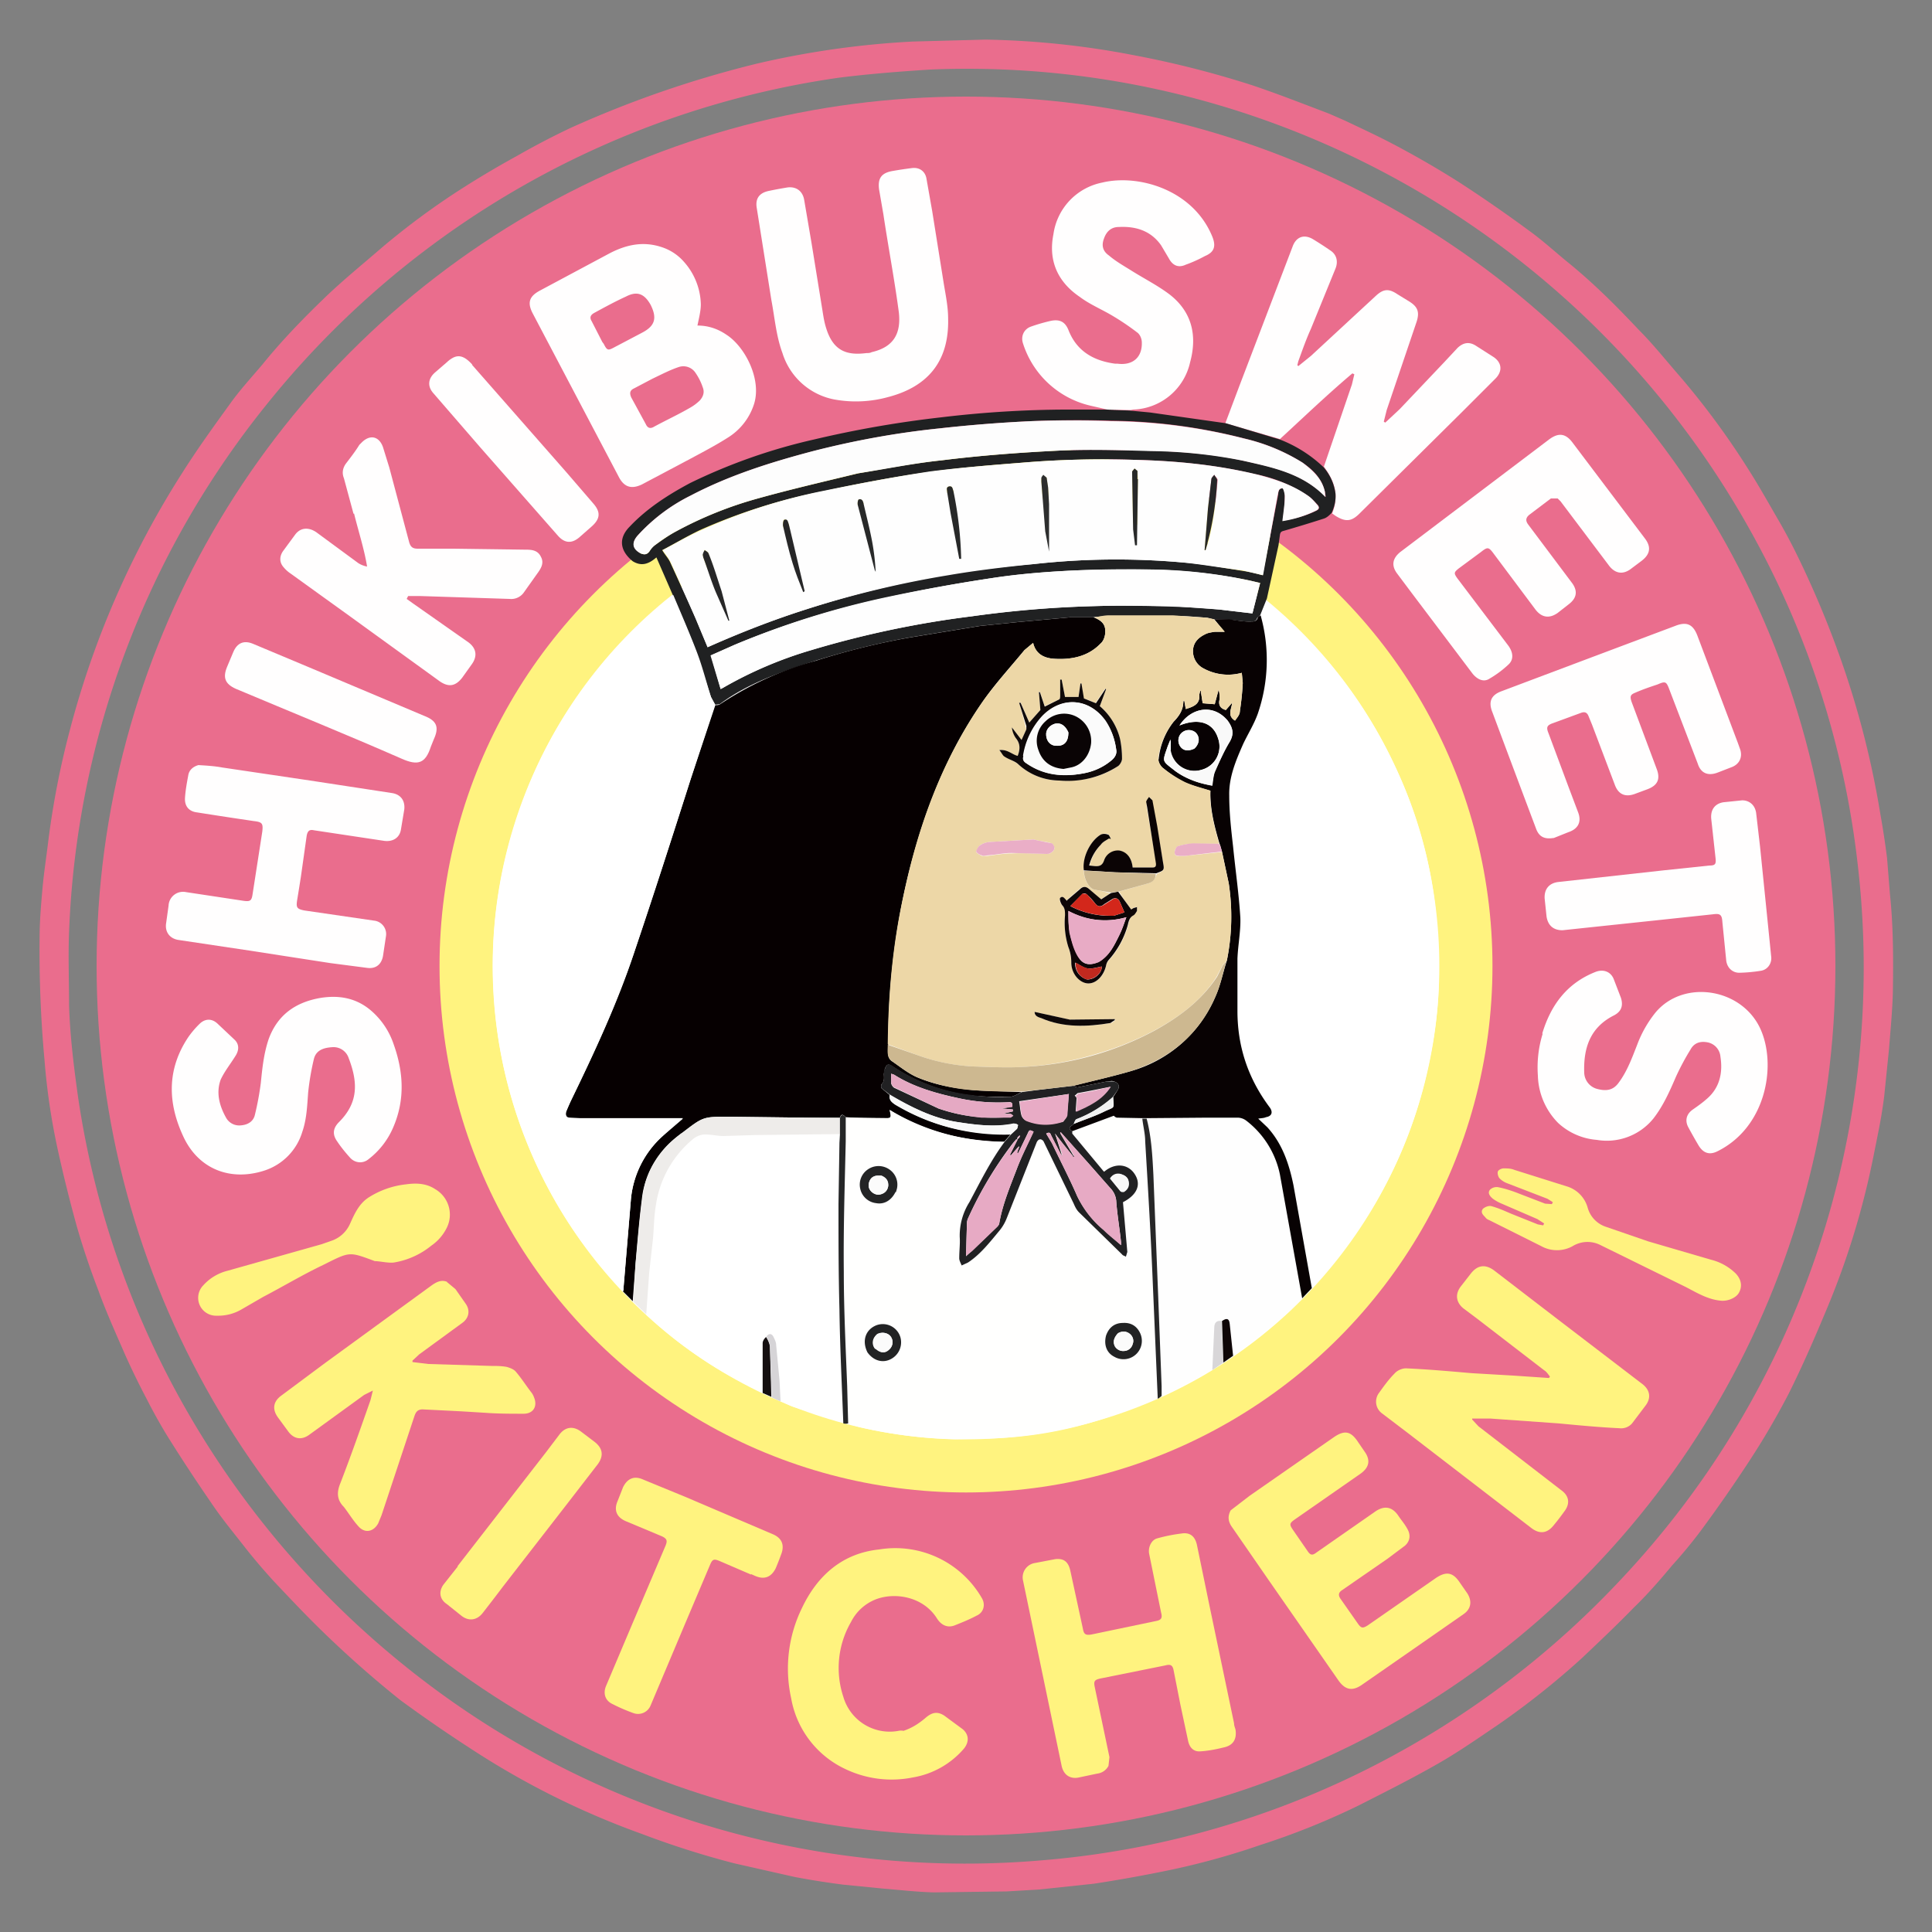 <svg width="100%" height="100%" xmlns="http://www.w3.org/2000/svg" viewBox="0 0 400 400">
	<rect x="0" y="0" width="400" height="400" fill="#808080" stroke="none"/>
	<ellipse cx="200" cy="200" fill="#EA6D8D" id="svg_32" rx="180" ry="180" />
	<ellipse cx="200" cy="200" fill="#FFF37F" id="svg_31" rx="109" ry="109" />
	<ellipse cx="200" cy="200" fill="#ffffff" id="svg_30" rx="98" ry="98" />
	<path d="m278.3,24.9c3.8,1.8 7.5,3.5 11.2,5.5a193.8,193.8 0 0 1 12.7,7.4a294,294 0 0 1 14.3,9.9c2.8,2 5.4,4.4 8.1,6.6c5.3,4.3 10,9 14.7,14c3,3 5.6,6.3 8.4,9.5a163.1,163.1 0 0 1 14.3,19.4c2.3,3.6 4.4,7.4 6.5,11a118.5,118.5 0 0 1 3.7,7a204,204 0 0 1 8.7,20.7a186,186 0 0 1 8.4,32.6a175.2,175.2 0 0 1 1.4,9.2l0.6,7.5c0.7,6.7 0.7,13.4 0.6,20.1c-0.1,4 -0.5,8 -0.8,11.9l-1,9.8a103.2,103.2 0 0 1 -1.2,7.3c-0.8,4 -1.6,8.2 -2.6,12.2a164,164 0 0 1 -8,24.3c-2.5,6 -5.1,12 -8,17.8a159.7,159.7 0 0 1 -8.2,14a307.2,307.2 0 0 1 -10.1,14.5a100.6,100.6 0 0 1 -5.8,7c-2.5,3 -5.1,6 -7.9,8.7c-3.5,3.6 -7.2,7.1 -10.9,10.6a167.4,167.4 0 0 1 -17.4,13.8c-4,2.7 -8,5.5 -12.2,7.9c-5.4,3.1 -11,5.9 -16.5,8.7a153.1,153.1 0 0 1 -20.4,8.2a154.8,154.8 0 0 1 -20.8,5.6c-4.5,0.9 -9,1.7 -13.6,2.4l-11.3,1.2l-6.8,0.4l-15.1,0.2c-3.5,-0.1 -7,-0.5 -10.6,-0.8l-8.1,-0.8a167.8,167.8 0 0 1 -10.1,-1.6l-12.4,-2.8a181.9,181.9 0 0 1 -19.2,-6.1a168.5,168.5 0 0 1 -35.5,-17.7a302.7,302.7 0 0 1 -14.5,-10a222.1,222.1 0 0 1 -16.1,-14.2c-3.4,-3.3 -6.7,-6.8 -10,-10.3a123.4,123.4 0 0 1 -5.9,-6.9c-2.4,-3.1 -5,-6.2 -7.2,-9.5a366,366 0 0 1 -9,-13.7a111.4,111.4 0 0 1 -4.3,-7.7a161.9,161.9 0 0 1 -4.4,-9c-2,-4.6 -4,-9 -5.7,-13.7a161.3,161.3 0 0 1 -4.4,-13.1a299,299 0 0 1 -3.9,-15.7a137.1,137.1 0 0 1 -2.8,-18.9a248,248 0 0 1 -1,-25.2c0,-3.4 0.3,-6.8 0.6,-10.2c0.3,-3.3 0.8,-6.5 1.2,-9.8a175,175 0 0 1 4.4,-22.7a186.5,186.5 0 0 1 23.4,-53.6c3.1,-4.9 6.5,-9.6 9.9,-14.3c2,-2.8 4.4,-5.4 6.6,-8c4.2,-5.2 8.8,-9.9 13.6,-14.5c3.5,-3.3 7.3,-6.4 11,-9.6a155,155 0 0 1 17.1,-12.6a198,198 0 0 1 11,-6.5a161.2,161.2 0 0 1 11.1,-5.8a222.1,222.1 0 0 1 38.5,-13.3a182.9,182.9 0 0 1 32.4,-4.6l15,-0.4a176.2,176.2 0 0 1 30.6,3.2a203,203 0 0 1 24.5,6.2c5.4,1.8 10.7,3.9 16,5.9l3.2,1.4m-183.6,22.1a186.2,186.2 0 0 0 -39.3,36.5a185,185 0 0 0 -41.1,109.5c-0.2,5 0,10 0,15.1c0.2,6.5 1,12.9 1.9,19.3a184.6,184.6 0 0 0 21.8,63.5a187.4,187.4 0 0 0 44.7,53.1a184.8,184.8 0 0 0 132.5,41.2a183.4,183.4 0 0 0 71.5,-20.8a186.2,186.2 0 0 0 48.9,-37.4a184.7,184.7 0 0 0 49,-148.2a183.5,183.5 0 0 0 -22.3,-69.1a186.2,186.2 0 0 0 -37.3,-47a186.7,186.7 0 0 0 -66.5,-39a184.1,184.1 0 0 0 -65.9,-9.3c-6.3,0.4 -12.7,0.9 -19,1.7a185.3,185.3 0 0 0 -78.9,30.9z" fill="#EA6D8D" />
	<path d="m222.3,232.7c0.1,-0.3 0.3,-0.9 0.6,-1a24.6,24.6 0 0 0 7.5,-4.5c0.2,2.5 0.5,1.8 -1.7,2.9c-2,1 -4.2,1.7 -6.4,2.6z" fill="#F1F1F1" />
	<path d="m252.6,175l-0.2,-0.2l0.2,0.1l0,0.1z" fill="#EDD7A7" />
	<path d="m151.1,128.9z" fill="#272728" />
	<path d="m211,235.3l-0.1,0.3l-0.2,-0.1l0.3,-0.3l0,0.1zm-0.2,2.3l0.1,-0.3l0,0.3l-0.1,0zm7.8,-2.6l-0.2,-0.3l0.2,0.2l0,0.1z" fill="#E7AAC4" />
	<path d="m211,235.2l0.2,-0.1l0,0.2l-0.2,0l0,-0.1zm8.6,-0.6l-0.1,-0.2l0.2,0l-0.1,0.2zm-8.8,1l-0.1,0.3l0,-0.3l0.1,0z" fill="#E7AAC4" />
	<path d="m222.2,239.2l0.2,0.3l-0.3,-0.1l0.1,-0.2zm-2.4,-0.2l0.1,0.3a1,1 0 0 1 -0.1,-0.2l0,-0.1zm-9.3,0l0,0.3l0,-0.3z" fill="#212123" />
	<g id="rotatingGroup">
	<animateTransform
      attributeName="transform"
      type="rotate"
      from="0 200 200"
      to="360 200 200"
      begin="1s;11s;21s;31s;41s;51s;61s"
      dur="8s"
      fill="freeze"
    />
    <animate
      attributeName="opacity"
      values="1; 0; 1; 0; 1"
      keyTimes="0; 0.25; 0.5; 0.75; 1"
      begin="9s;19s;29s;39s;49s;59s;69s"
      dur="2s"
      fill="freeze"
    />
	<set attributeName="opacity" to="1" begin="10s" dur="2s" repeatCount="indefinite" />
				<path d="m313.3,284.8l7.4,0.5l0.2,-0.3c-0.4,-0.5 -0.7,-1 -1.2,-1.3l-13.9,-10.7l-2.8,-2.1c-1.5,-1.2 -1.8,-2.9 -0.6,-4.5l2.1,-2.7c1.4,-1.8 3,-2 4.8,-0.7l13.8,10.6l17,13c1.5,1.2 1.8,2.8 0.6,4.4l-2.8,3.7a3,3 0 0 1 -2.6,1c-4.2,-0.2 -8.4,-0.6 -12.6,-1l-14.1,-1l-3.8,0l0,0.2l1.3,1.4l17.1,13.2c1.7,1.2 1.9,2.8 0.7,4.4a51.2,51.2 0 0 1 -2.4,3.1c-1.3,1.5 -2.8,1.6 -4.4,0.4l-26,-20l-5,-3.8a3,3 0 0 1 -0.6,-4.2c1,-1.4 2,-2.8 3.2,-4c0.6,-0.7 1.6,-1.1 2.4,-1.1c4.5,0.2 9,0.6 13.6,1l8.6,0.5z" fill="#FFF37F" />
		<path d="m229.5,365.6a3,3 0 0 1 -2.3,1.6l-3.8,0.8c-1.8,0.4 -3.2,-0.5 -3.6,-2.4l-8,-38.4a3,3 0 0 1 2.5,-3.6l4.2,-0.8c1.8,-0.2 2.7,0.6 3.1,2.4l2.6,12c0.2,1.2 0.6,1.4 1.8,1.2l13.4,-2.8c1,-0.2 1.3,-0.6 1,-1.7l-2.5,-12.3c-0.2,-1.3 0.5,-2.8 1.7,-3.1a34,34 0 0 1 5,-1c1.8,-0.3 2.8,0.6 3.2,2.3l2.6,12.6l5.1,24.4c0,0.5 0.2,0.9 0.3,1.3c0.3,2 -0.5,3.3 -2.5,3.7c-1.6,0.4 -3.2,0.7 -4.8,0.8c-1.4,0.1 -2.2,-0.8 -2.5,-2.1l-1.6,-7.5l-1.4,-7.1c-0.2,-1.1 -0.6,-1.4 -1.7,-1.1l-13.4,2.7c-1.4,0.3 -1.5,0.6 -1.2,2l3,14.3l-0.2,1.8z" fill="#FFF37F" />
		<path d="m254.8,312.7l3.9,-3l17.4,-12.1c2.3,-1.6 3.6,-1.3 5.1,1l1.3,1.9c1.3,1.8 1,3.3 -0.8,4.6l-13.5,9.4c-1.3,0.9 -1.3,1.1 -0.4,2.4l2.9,4.2c0.6,0.9 1,1 1.9,0.3l12.2,-8.5c1.8,-1.2 3.4,-1 4.7,0.9c0.6,0.9 1.3,1.7 1.8,2.6c0.8,1.3 0.7,2.6 -0.4,3.6l-3.6,2.7l-9.4,6.5c-0.8,0.5 -0.9,1.1 -0.3,1.9l3.5,5c0.7,1 1,1.1 2.1,0.4l14.1,-9.8c2.1,-1.4 3.5,-1.2 4.9,0.9l1.6,2.3c1,1.6 0.8,3.2 -0.8,4.3a11970.2,11970.2 0 0 1 -21,14.6c-2,1.4 -3.5,1.1 -4.9,-0.9l-14.4,-20.7l-7.6,-11c-0.8,-1.1 -1,-2.2 -0.3,-3.5z" fill="#FFF37F" />
		<path d="m92.5,265.4l1.8,1.5l2.1,3c1,1.4 0.7,3 -0.7,4l-8.9,6.5l-1.4,1.3l0,0.3l3.3,0.4l13,0.4c1,0 2.1,0 3.2,0.2c0.7,0.2 1.5,0.5 1.9,1c1.2,1.4 2.2,3 3.3,4.4a4.2,4.2 0 0 1 0.5,1c0.7,1.8 -0.2,3.3 -2.2,3.3c-2.6,0 -5.3,0 -8,-0.2l-4.9,-0.3l-8,-0.4c-1,0 -1.4,0.5 -1.7,1.4l-6.8,20.5l-0.7,1.7c-1,1.8 -2.8,2.1 -4.1,0.6c-1.1,-1.2 -2,-2.7 -3,-4c-1.5,-1.5 -1.5,-3.1 -0.7,-5c2.2,-5.7 4.2,-11.4 6.2,-17.1l0.5,-2l-1.8,0.9l-11.3,8.2c-1.6,1.2 -3.2,1 -4.4,-0.6l-2.2,-3c-1.2,-1.7 -0.9,-3.3 0.8,-4.5l9,-6.7l22.1,-16.1c1,-0.7 2,-1.2 3.2,-0.7l-0.1,0zm94.4,93c1.9,-0.6 3.4,-1.6 4.8,-2.8c1.3,-1.1 2.4,-1.3 3.8,-0.4l3.8,2.8c1.3,1.1 1.4,2.6 0.3,4a17.8,17.8 0 0 1 -10.6,6a22.2,22.2 0 0 1 -13.9,-1.7a20,20 0 0 1 -11.3,-14.7a28.5,28.5 0 0 1 2.2,-18.6c3.2,-6.8 8.4,-11.4 16,-12.2a20.7,20.7 0 0 1 21.3,10.1c0.8,1.4 0.3,3 -1.1,3.6c-1.5,0.8 -3,1.4 -4.5,2c-1.5,0.6 -2.8,0 -3.7,-1.4c-2.8,-4.5 -8.6,-5.5 -12.6,-4a9.7,9.7 0 0 0 -5.2,4.7a19,19 0 0 0 -1.6,15.5a10,10 0 0 0 11.7,7l0.7,0l-0.1,0.1z" fill="#FFF37F" />
		<path d="m155.5,326l-6.5,-2.8c-1.2,-0.5 -1.5,-0.4 -2,0.8l-5,11.8l-7.3,17.3a2.8,2.8 0 0 1 -3.5,1.6a37,37 0 0 1 -4.4,-1.9c-1.5,-0.7 -2,-2.2 -1.3,-3.8l5.5,-13l6.8,-16c0.4,-1 0.3,-1.4 -0.7,-1.9l-7.4,-3.1c-2,-0.8 -2.7,-2.3 -1.8,-4.3l1.1,-2.8c0.9,-1.8 2.3,-2.4 4.1,-1.6l9,3.7l17.8,7.6c2,0.8 2.6,2.3 1.8,4.3a54,54 0 0 1 -1.1,2.8c-0.9,1.8 -2.3,2.4 -4.2,1.6l-0.9,-0.4l0,0.1zm-101,-57.5l-4.5,2.6a9.5,9.5 0 0 1 -5.1,1.3a3.7,3.7 0 0 1 -2.8,-6.3a10,10 0 0 1 5,-3l19.5,-5.5l2,-0.7a6.5,6.5 0 0 0 3.9,-3.6c0.9,-2 1.8,-4 3.7,-5.3a18,18 0 0 1 7.9,-2.8c2.1,-0.3 4.2,-0.2 6,1a6.1,6.1 0 0 1 2.4,8a9.7,9.7 0 0 1 -3.2,3.7a16.5,16.5 0 0 1 -7.8,3.5c-1.2,0.1 -2.4,-0.2 -3.7,-0.3l-0.2,0c-5.4,-2 -5.1,-2 -10.7,0.8c-4.2,2 -8.2,4.4 -12.4,6.6zm40.2,55.8l18.4,-23.7l2.8,-3.7c1.2,-1.5 2.8,-1.7 4.4,-0.5l2.9,2.2c1.6,1.3 1.8,2.8 0.6,4.5l-6.8,8.8l-12.8,16.5a415,415 0 0 1 -4.3,5.6c-1.2,1.5 -2.9,1.7 -4.4,0.5l-3,-2.4c-1.5,-1 -1.7,-2.6 -0.7,-4l3,-3.8l-0.1,0z" fill="#FFF37F" />
		<path d="m341.2,257l13,3.8a11.1,11.1 0 0 1 5.2,2.9c1.1,1.2 1.4,2.6 0.6,4c-0.6,1 -2.2,1.7 -3.6,1.6c-2.7,-0.2 -5,-1.6 -7.3,-2.8l-17.7,-8.7a5.9,5.9 0 0 0 -5.8,0.2a6.7,6.7 0 0 1 -6.5,0l-10.8,-5.4c-0.3,-0.1 -0.6,-0.3 -0.8,-0.6c-0.5,-0.5 -1,-1 -0.5,-1.7c0.4,-0.4 1.2,-0.7 1.7,-0.6c1.5,0.4 2.8,1 4.2,1.6l5.5,2.2l1.1,0.2l0.2,-0.4l-1.4,-0.9l-7.4,-3.2a9,9 0 0 1 -1.8,-1c-0.6,-0.5 -1.2,-1.2 -0.6,-1.9a2,2 0 0 1 1.7,-0.5c1.5,0.3 3,0.8 4.5,1.4l5.2,2l1.4,0.1l0.2,-0.4l-1.1,-0.7l-8.3,-3.2a4.4,4.4 0 0 1 -1.6,-1c-0.3,-0.3 -0.5,-1 -0.4,-1.4c0.1,-0.4 0.8,-0.7 1.2,-0.7c0.7,0 1.5,0 2.2,0.3l10.8,3.4a6.4,6.4 0 0 1 4.4,4.4a5.8,5.8 0 0 0 3.8,4l8.7,3z" fill="#FFF27F" />
		<path d="m252.6,175l-0.2,-0.2l0.2,0.1l0,0.1z" fill="#EDD7A7" />
		<path d="m151.1,128.9z" fill="#272728" />
		<path d="m211,235.3l-0.1,0.3l-0.2,-0.1l0.3,-0.3l0,0.1zm-0.2,2.3l0.1,-0.3l0,0.3l-0.1,0zm7.8,-2.6l-0.2,-0.3l0.2,0.2l0,0.1z" fill="#E7AAC4" />
		<path d="m211,235.2l0.2,-0.1l0,0.2l-0.2,0l0,-0.1zm8.6,-0.6l-0.1,-0.2l0.2,0l-0.1,0.2zm-8.8,1l-0.1,0.3l0,-0.3l0.1,0z" fill="#E7AAC4" />
		<path d="m222.2,239.2l0.2,0.3l-0.3,-0.1l0.1,-0.2zm-2.4,-0.2l0.1,0.3a1,1 0 0 1 -0.1,-0.2l0,-0.1zm-9.3,0l0,0.3l0,-0.3z" fill="#212123" />
	</g>
	<path d="m253.7,87.6l2.9,-7.7l11,-28.8c0.7,-2 2.3,-2.7 4.2,-1.6a73,73 0 0 1 3.7,2.4c1.2,0.8 1.6,2.2 1,3.7l-5.1,12.5c-1,2.2 -1.8,4.5 -2.6,6.7l-0.2,0.8l0.2,0.2l2.6,-2.1l13.4,-12.4c1.6,-1.5 2.7,-1.6 4.5,-0.4l2.6,1.6c1.7,1.1 2,2.2 1.4,4.1l-6.2,18.3l-0.6,2.4l0.3,0.2l3,-2.8l9.2,-9.7l2.8,-3c1.2,-1.1 2.4,-1.3 3.8,-0.4l3.6,2.3c1.8,1.2 1.9,3 0.4,4.5l-6.6,6.6l-21.5,21.3c-1.7,1.7 -2.9,1.8 -5,0.5l-0.7,-0.5a9,9 0 0 0 0.7,-4.1c-0.2,-2.2 -1.2,-3.9 -2.4,-5.6l5.8,-17l0.5,-2.1l-0.4,-0.2c-5.1,4.3 -10,9 -15,13.6l-11.4,-3.3l0.1,0z" fill="#FFFEFE" />
	<path d="m253.7,87.6l11.3,3.4a27.5,27.5 0 0 1 9,5.7a10.4,10.4 0 0 1 2.5,5.5c0.1,1.4 -0.2,2.7 -0.8,4c-0.5,0.5 -1,1 -1.7,1.2a297.4,297.4 0 0 1 -8.2,2.5c-0.4,0.1 -0.7,0.2 -0.8,0.8l-0.3,2.2l-2.4,11l-0.2,0.5l-1.2,3l-0.6,0.5c-0.2,0.8 -1,0.9 -1.5,0.8c-1.5,0 -3,-0.3 -4.6,-0.4l-3,-0.1l-1.3,-0.3c-2.4,-0.2 -4.8,-0.4 -7.2,-0.4l-13.3,0l-3.2,0.3l-4.6,0l-11,1l-7.8,0.8l-14.6,2.4c-6.6,1.2 -13,2.8 -19.4,4.8c-7,2.3 -13.9,4.6 -19.8,9l-1,0.1l-0.8,-1.6l-3.1,-9.5c-1.5,-3.9 -3.2,-7.8 -4.8,-11.6l-3.4,-7.8c-1.6,1.4 -3.1,1.9 -4.9,0.8c-2.7,-2.2 -3,-4.8 -0.6,-7.2c3.6,-3.8 8,-6.6 12.5,-9a117.6,117.6 0 0 1 25.6,-9a223,223 0 0 1 26.4,-4.6a222.4,222.4 0 0 1 27.9,-1.6l6.4,0l4.7,0.2l4.2,0.4l15.5,2.2m6.4,10.6c-8.3,-2 -16.8,-2.8 -25.3,-3a203,203 0 0 0 -23.2,0.6c-6.3,0.5 -12.7,1 -19,1.9c-7.3,1 -14.7,2.4 -22,4a116.8,116.8 0 0 0 -25.7,8.1c-2.7,1.3 -5.2,2.8 -7.7,4.1c0.6,1 1.2,1.6 1.6,2.4a873,873 0 0 1 5.3,11.7l2.5,6c6.8,-3 13.6,-5.7 20.6,-7.9a207.4,207.4 0 0 1 29.2,-7c5.8,-1 11.7,-1.7 17.6,-2.3a154.4,154.4 0 0 1 30.4,-0.4c4.4,0.3 8.7,1.1 13,1.8c1.4,0.2 2.7,0.5 4.1,0.9l3.2,-16.5c0.1,-0.6 0,-1.5 1,-1.5c0.1,0 0.5,1 0.4,1.7c0,1.6 -0.2,3.3 -0.4,5c2.5,-0.4 4.8,-1 7,-2.1c0.6,-0.3 0.6,-0.7 0.2,-1.2c-0.6,-0.6 -1.2,-1.3 -1.9,-1.8a30.5,30.5 0 0 0 -10.8,-4.5m-82.4,-0.2c5.8,-1 11.5,-2.1 17.3,-2.7c8,-1 16,-1.6 24,-2c6.5,-0.3 13,-0.1 19.3,0c6.5,0.2 12.9,0.7 19.2,2.1c6,1.3 12.2,2.6 17,7.5l-0.2,-1.1c-0.6,-2.7 -2.4,-4.5 -4.6,-6a39.4,39.4 0 0 0 -12,-5a115.6,115.6 0 0 0 -27.6,-3.7a225.4,225.4 0 0 0 -16.7,0.1c-6.3,0.3 -12.6,0.8 -19,1.5a182.6,182.6 0 0 0 -26,4.7c-8.8,2.3 -17.4,5 -25.4,9.2a37,37 0 0 0 -11,8.3c-1.3,1.5 -1,2.8 0.7,3.7c0.8,0.3 1.3,0.2 1.8,-0.5c0.3,-0.5 0.7,-1 1.2,-1.3c1.4,-1 2.8,-2 4.3,-2.8a80.1,80.1 0 0 1 16.9,-6.8c6.8,-1.9 13.8,-3.5 20.8,-5.2m81,22.2c-7,-1.5 -14.2,-2.2 -21.4,-2.3c-5.6,0 -11.2,0 -16.7,0.3a157.6,157.6 0 0 0 -15.3,1.5c-7.3,1.1 -14.5,2.4 -21.6,4a177.1,177.1 0 0 0 -31.6,9.8l-5,2.2l2.1,7l0.5,-0.3a84.3,84.3 0 0 1 18.2,-7.8a203,203 0 0 1 33.3,-7c8.4,-1.2 16.8,-1.9 25.2,-2.1c5.5,-0.2 11,0 16.4,0l9.7,0.7l6.8,0.8l1.6,-6.3l-2.2,-0.5z" fill="#202122" />
	<path d="m141.6,54.2a13.7,13.7 0 0 1 3.5,8.8c0,1.4 -0.4,2.9 -0.7,4.4c2.1,0 4.1,0.6 6,1.9c3.9,2.5 7.5,9.5 5.6,14.7a12.7,12.7 0 0 1 -5.3,6.6c-2.5,1.6 -5.2,3 -7.8,4.4l-10,5.3c-2.1,1 -3.6,0.6 -4.7,-1.4l-17.9,-34c-1.2,-2.3 -0.7,-3.6 1.6,-4.8l14.4,-7.7c3.5,-1.8 7,-2.5 10.8,-1.2a10.3,10.3 0 0 1 4.5,3m-6.5,24.2l-3.8,2c-0.9,0.4 -1,1 -0.6,1.9l3,5.5c0.4,0.9 1,1 1.8,0.5c2.4,-1.3 5,-2.5 7.4,-3.9a9.6,9.6 0 0 0 2,-1.5c0.7,-0.8 1,-1.7 0.6,-2.7a11.8,11.8 0 0 0 -1.5,-3a3,3 0 0 0 -3.5,-1.2c-1.8,0.6 -3.5,1.5 -5.4,2.4m-10.4,-7.6l0.3,0.4c0.7,1.4 0.9,1.4 2.2,0.7l5.7,-3c2.7,-1.4 3.2,-3 1.8,-5.8c-1.3,-2.3 -2.8,-2.9 -5.1,-1.7c-2.2,1 -4.4,2.2 -6.6,3.4c-0.7,0.4 -1,0.9 -0.5,1.7l2.2,4.3z" fill="#FFFEFE" />
	<path d="m41,158.4c1.7,0.1 3.4,0.2 5,0.5l18.2,2.7l17,2.6c1.8,0.3 2.7,1.6 2.5,3.4l-0.7,4.2c-0.3,1.7 -1.7,2.5 -3.4,2.3l-14.6,-2.2c-0.9,-0.2 -1.3,0.1 -1.5,1.1l-1.2,8.5a614.2,614.2 0 0 1 -0.8,5c-0.2,1.4 0,1.7 1.5,2l14.4,2.1a2.8,2.8 0 0 1 2.5,3.3l-0.6,4c-0.3,1.7 -1.4,2.7 -3.2,2.5l-7.7,-1l-16.8,-2.6l-14.7,-2.2c-1.8,-0.3 -2.8,-1.7 -2.5,-3.5l0.5,-3.6a3,3 0 0 1 3.6,-2.8l11.9,1.8c1.4,0.2 1.7,0 1.9,-1.4l2,-12.9c0.2,-1.7 0,-2 -1.7,-2.2a989.6,989.6 0 0 1 -11.8,-1.8c-1.7,-0.2 -2.6,-1.3 -2.5,-3c0.1,-1.6 0.4,-3.2 0.7,-4.8c0.2,-1 1,-1.7 2.1,-2l-0.1,0z" fill="#FFFEFE" />
	<path d="m322.5,103.2l-1.4,0l-4.5,3.4c-0.7,0.6 -0.8,1.2 -0.2,2l9,12c1.3,1.7 1.1,3.2 -0.6,4.5l-2.3,1.8c-1.7,1.2 -3.3,1 -4.6,-0.7l-8.6,-11.5c-1.1,-1.5 -1.3,-1.5 -2.7,-0.4l-4.6,3.4c-1,0.8 -1,1 -0.3,2l10.6,14c1,1.4 1.1,2.8 0.1,3.8a21.4,21.4 0 0 1 -4,3c-1.2,0.8 -2.5,0.2 -3.5,-1l-12.3,-16.3l-3.3,-4.4c-1.3,-1.7 -1,-3.2 0.6,-4.5l30.8,-23.3c2,-1.5 3.5,-1.3 5,0.8l14.8,19.6c1.4,1.8 1.2,3.3 -0.6,4.7l-2.4,1.8c-1.6,1.1 -3.1,0.8 -4.3,-0.7a28022,28022 0 0 0 -10.1,-13.4l-0.6,-0.6z" fill="#FFFEFE" />
	<path d="m321.6,173.5c-1.9,0.3 -3,-0.3 -3.6,-2a9096.8,9096.8 0 0 1 -9,-24c-0.9,-2.2 -0.3,-3.6 1.9,-4.4a35469.8,35469.8 0 0 1 35.9,-13.5c2.5,-1 3.8,-0.3 4.7,2.2l8.3,22l0.5,1.4c0.5,1.6 -0.2,3 -1.7,3.6l-3.1,1.2c-2,0.7 -3.4,0 -4,-1.9l-5.9,-15.4c-0.6,-1.6 -0.8,-1.7 -2.4,-1c-1.5,0.5 -3,1 -4.6,1.7c-1,0.4 -1.2,0.7 -0.8,1.9l5.2,13.9c0.8,2.1 0.2,3.4 -1.9,4.2l-2.7,1c-2,0.7 -3.4,0 -4.1,-2l-4.7,-12.4l-0.7,-1.7c-0.3,-0.8 -0.8,-1 -1.6,-0.7l-6,2.2c-1,0.4 -1.2,0.8 -0.7,2l4.1,11l2,5.3c0.8,2 0.1,3.5 -2,4.2l-3,1.2l-0.1,0zm-87.6,-88.6l-4.7,-0.1l-3.5,-0.8a19.2,19.2 0 0 1 -14,-12.9c-0.5,-1.5 0.2,-3 1.7,-3.5a36,36 0 0 1 4.2,-1.2c1.7,-0.3 2.8,0.2 3.5,1.9c1.7,4.4 5.2,6.4 9.7,7l0.5,0c3.1,0.4 5.1,-1.3 5,-4.4c0,-0.8 -0.4,-1.7 -1,-2.1a51.5,51.5 0 0 0 -5.2,-3.5c-2.2,-1.3 -4.6,-2.3 -6.6,-3.8c-4.6,-3.1 -6.6,-7.5 -5.5,-13a12.7,12.7 0 0 1 10.1,-10.7c7.4,-1.8 18.8,1.4 22.8,11.2c0.8,2 0.4,3.2 -1.5,4c-1.3,0.7 -2.6,1.3 -4,1.8c-1.5,0.7 -2.7,0.2 -3.5,-1.3l-1.6,-2.7c-2.1,-3 -5.2,-4 -8.8,-3.8c-1.5,0 -2.5,0.9 -3,2.3c-0.6,1.5 -0.3,2.7 1,3.6c1.4,1.2 3,2.1 4.6,3.1c2.7,1.7 5.5,3.1 8,5c4.6,3.6 5.7,8.5 4.2,14a12.5,12.5 0 0 1 -11.8,9.8l-0.5,0.1l-0.1,0zm-179.4,157.5c-7,2.2 -13.5,-0.4 -16.6,-7c-3.3,-7 -3.5,-14 1,-20.7a19.2,19.2 0 0 1 2.3,-2.7c1.1,-1.1 2.5,-1.2 3.7,-0.1l3.5,3.3c1.1,1 1,2.3 0.2,3.5c-1,1.6 -2.2,3.1 -3,4.8c-1,2.7 -0.3,5.4 1.1,7.9a3.1,3.1 0 0 0 3,1.6c1.5,-0.1 2.7,-0.8 3,-2.3a60,60 0 0 0 1.2,-6.5c0.3,-3 0.6,-6 1.6,-9c1.8,-5 5.5,-7.7 10.8,-8.6c3.8,-0.6 7.4,0 10.5,2.7a15.8,15.8 0 0 1 4.6,6.9c2,5.6 2.4,11.3 0,17a16.4,16.4 0 0 1 -5.2,6.8c-1.2,1 -2.9,0.8 -3.9,-0.4c-0.9,-1 -1.8,-2.1 -2.6,-3.3c-1,-1.4 -0.9,-2.7 0.4,-4c3.9,-3.9 4,-8 2,-13.2a3.3,3.3 0 0 0 -3.3,-2.3c-1.7,0.1 -3.4,0.5 -3.9,2.4a54,54 0 0 0 -1.2,7c-0.2,2.7 -0.3,5.5 -1.2,8.1a12.1,12.1 0 0 1 -8,8.1zm264.7,-28.4c1.8,-6 5.2,-10.5 11.1,-12.8c1.6,-0.6 3.1,0 3.7,1.5l1.5,3.9c0.5,1.6 0.1,2.8 -1.4,3.6c-5,2.5 -6.4,6.8 -6.2,12a3.6,3.6 0 0 0 2.5,3.2c2.1,0.6 3.5,0.3 4.6,-1.2c1.8,-2.4 2.8,-5.2 3.9,-8a24,24 0 0 1 3.7,-6.5c5.9,-7.2 18.6,-5.1 22.1,4.1c2.9,7.5 0.6,19.6 -9.1,24.5c-1.7,0.9 -3,0.5 -4,-1.1a104,104 0 0 1 -2.2,-3.9c-0.7,-1.4 -0.3,-2.7 1,-3.6c1,-0.7 2,-1.4 3,-2.3c2.6,-2.3 3.2,-5.4 2.7,-8.6a3.3,3.3 0 0 0 -2.7,-3c-1.6,-0.3 -2.8,0.2 -3.5,1.5a51.4,51.4 0 0 0 -3,5.6c-1.3,3 -2.6,6 -4.7,8.7a12.4,12.4 0 0 1 -11.7,4.4a13.3,13.3 0 0 1 -8,-3.5a14.5,14.5 0 0 1 -4.2,-9.8c-0.2,-2.9 0.1,-5.8 1,-8.7l-0.1,0zm-159.6,-151.9l-3,-18.9c-0.4,-2.1 0.5,-3.3 2.6,-3.7a84.6,84.6 0 0 1 3.8,-0.7c1.8,-0.2 3.1,0.8 3.4,2.6l1.5,8.8l2.3,14.2c0.2,1.3 0.4,2.5 0.8,3.7c1.5,4.7 4.4,5.5 8.3,5c0.4,0 0.7,0 1.1,-0.2c4.3,-1 6.1,-3.6 5.6,-8.2c-0.9,-6.8 -2.2,-13.6 -3.2,-20.3l-0.9,-5.2c-0.3,-2.3 0.5,-3.4 2.8,-3.8a82,82 0 0 1 4,-0.6c1.5,-0.2 2.7,0.6 3,2.1l1.2,6.8l2.3,14.4c0.4,2.6 1,5.2 1,7.9c0.2,8.6 -4,14 -12.4,16.2a25,25 0 0 1 -11.2,0.5a14,14 0 0 1 -10.7,-9.6c-1.3,-3.5 -1.6,-7.3 -2.3,-11zm-86.5,44.3l-2,-7.4c-0.4,-1 -0.3,-2 0.4,-3c1,-1.3 2,-2.6 2.8,-3.9l0.5,-0.5c1.7,-1.7 3.6,-1.3 4.4,1l1.3,4.2l4.1,15.4c0.3,1.1 0.8,1.4 1.8,1.4l7.1,0l15,0.2c1.3,0 2.7,0 3.4,1.5c0.7,1.3 0,2.4 -0.8,3.5l-2.7,3.8a3.2,3.2 0 0 1 -3,1.4l-18.6,-0.6l-2.4,0l-0.3,0.6l1.4,1l11.4,8c1.6,1.2 1.9,2.8 0.7,4.5l-2,2.8c-1.4,1.8 -2.8,2 -4.6,0.8l-19.2,-13.9l-11.8,-8.5c-0.6,-0.4 -1.1,-0.9 -1.5,-1.4c-0.8,-1 -0.7,-2.2 0,-3.2l2.5,-3.4c1.1,-1.5 2.8,-1.6 4.4,-0.5l8.7,6.4a5.2,5.2 0 0 0 1.8,0.7c-0.6,-3.7 -1.8,-7.3 -2.7,-11l-0.1,0.1z" fill="#FFFEFE" />
	<path d="m364.4,175.3l1.3,12.8l1,9.9c0.2,1.4 -0.7,2.8 -2.2,3a32.6,32.6 0 0 1 -4.4,0.4c-1.4,0 -2.5,-1 -2.7,-2.5l-0.8,-8c-0.1,-1.6 -0.5,-1.8 -2,-1.6l-12.2,1.3l-14.2,1.5l-4.7,0.5c-1.9,0 -3,-1 -3.3,-2.8l-0.4,-3.8c-0.1,-2 1,-3.2 2.9,-3.4l21.7,-2.4l9.5,-1c1.2,0 1.4,-0.3 1.3,-1.4l-0.9,-8.2c-0.2,-1.9 0.7,-3.2 2.5,-3.5l3.9,-0.4c1.5,0 2.7,1 2.9,2.7l0.8,6.9z" fill="#FFFEFE" />
	<path d="m97.7,75.5l19.5,22.2l5.6,6.5c1.6,1.8 1.5,3.2 -0.3,4.8l-2.5,2.2c-1.6,1.4 -3.1,1.3 -4.5,-0.3l-16,-18.2l-9.7,-11.2c-1.4,-1.5 -1.2,-3.2 0.4,-4.5l2.2,-1.9c2,-1.9 3.4,-1.8 5.4,0.4l-0.1,0zm-8.5,79.1c-1.1,3.4 -2.6,4 -6,2.5c-11.4,-5 -23,-9.7 -34.4,-14.5c-2.2,-1 -2.7,-2.3 -1.8,-4.5l1.3,-3.1c0.8,-1.9 2.2,-2.5 4.1,-1.7l12.4,5.2l23,9.7c2.6,1 3.2,2.3 2,4.9l-0.6,1.5z" fill="#FFFEFE" />
	<path d="m148.1,146c0.3,0 0.7,0 1,-0.2a68,68 0 0 1 19.8,-9a151,151 0 0 1 19.4,-4.8l14.6,-2.4l7.8,-0.8l11,-1l4.7,0c2,0.8 2.6,1.7 2.4,3.5c-0.1,0.7 -0.4,1.5 -1,2c-2.5,2.6 -5.9,3.3 -9.4,3.1c-2.1,-0.1 -4,-0.9 -4.5,-3.3l-1.8,1.5c-2.9,3.5 -6,6.9 -8.6,10.6c-8.5,12.2 -13.4,26 -16.5,40.5a149.7,149.7 0 0 0 -3.1,30.6c0,1.3 -0.4,2.7 0.9,3.5c1.6,1.1 3.2,2.4 5,3.2c4.2,1.8 8.7,2.5 13.2,2.8l8.5,0.3c-0.8,0.4 -1.7,1 -2.5,1c-2.7,0 -5.3,0 -8,-0.3a37.1,37.1 0 0 1 -16.2,-6c-0.9,-0.6 -1.2,-0.5 -1.6,0.5l-0.2,1c0,0.7 0.2,1.6 -0.5,2.2c-0.1,0.1 -0.1,0.7 0,0.8l1.7,1.4c-0.2,1 0.4,1.5 1.1,2a44,44 0 0 0 23.9,6.2l-1.3,1.5c-8.4,-0.2 -16.4,-2 -23.7,-6.6l0.2,1c0,0.5 -0.1,0.7 -0.7,0.7c-2.9,0 -5.7,0 -8.6,-0.2c-0.4,-0.4 -0.9,-0.9 -1.2,0.1l-7.3,0l-16,-0.2c-5.1,0 -5.1,0.1 -9.3,3.3l-0.1,0.1a19,19 0 0 0 -8.2,12.8c-0.6,4.6 -1,9.3 -1.4,14l-0.6,8l-2,-2l0.1,-0.8l1.5,-18a20,20 0 0 1 6.5,-13.3l4.3,-3.7l-21.4,0l-2,-0.1c-0.8,0 -1,-0.6 -0.8,-1.3l1,-2.3c4.9,-10.1 9.6,-20.3 13.2,-31c4,-11.8 7.8,-23.7 11.6,-35.6l5.1,-15.3z" fill="#060001" />
	<path d="m261,127.4l1.2,-2.9a96.4,96.4 0 0 1 26.5,33.9a90.9,90.9 0 0 1 9,38c0.7,8.9 -0.4,17.6 -2.4,26.2a94,94 0 0 1 -14.9,33.2c-2.6,3.8 -5.8,7.3 -8.8,10.9l-3.8,-21.3c-0.9,-4.4 -2.3,-8.6 -5.4,-12l-1.9,-1.8l1.6,-0.2c1.2,-0.4 1.5,-1.2 0.8,-2.1a32.4,32.4 0 0 1 -6.7,-20l0,-10.8c0.1,-2.9 0.7,-5.7 0.6,-8.5c-0.3,-4.9 -1,-9.8 -1.5,-14.7c-0.4,-3.5 -0.7,-7 -0.8,-10.6c-0.1,-3.8 1.4,-7.3 3,-10.8c0.9,-2 2.1,-4 2.9,-6c2.3,-6.8 2.4,-13.6 0.6,-20.5z" fill="#FFF" />
	<path d="m175.2,231.4l8.5,0.1c0.6,0 0.8,-0.2 0.7,-0.7l-0.2,-1a46.3,46.3 0 0 0 23.8,6.6c-3,3.9 -5,8.2 -7.3,12.5a13,13 0 0 0 -2,7.2l0,4.4c0,0.5 0.2,1 0.4,1.5l1.3,-0.6c2.6,-1.8 4.6,-4.2 6.6,-6.7c0.6,-0.7 1,-1.6 1.4,-2.4l6.2,-15.7c0.1,-0.3 0.4,-0.7 0.7,-0.7c0.2,0 0.7,0.2 0.8,0.5l6.2,12.8c0.3,0.7 0.6,1.3 1.1,1.8l8.9,8.7l0.8,0.5l0.3,-1l-0.8,-10.3c2.8,-1.5 3.7,-3.6 2.4,-5.7c-1.4,-2.3 -4.2,-2.5 -6.4,-0.6l-0.2,-0.2a1657.3,1657.3 0 0 1 -6.3,-7.7l0,-0.5l8.5,-3.2c0.1,0 0.4,0.4 0.7,0.4l5.2,0.2c0.2,1.6 0.6,3.2 0.6,4.7c0.6,10 1.2,20 1.6,30l1,23.3c-4,1.4 -7.8,3 -11.8,4.3a81.1,81.1 0 0 1 -22.5,3.9l-7.8,0.2a98.2,98.2 0 0 1 -19.5,-2.5l-2.5,-0.7l-0.2,-7.8c-0.3,-7.9 -0.7,-15.8 -0.7,-23.7l0.3,-27l0.2,-5m10.3,15.4l0.2,-0.6a3.8,3.8 0 0 0 -1.6,-4a3.9,3.9 0 0 0 -4.3,0a3.8,3.8 0 0 0 -1.7,4a3.8,3.8 0 0 0 3.3,3c1.6,0.3 3.1,-0.5 4,-2.4m-5.8,33.4c1.3,1.7 3.3,2.2 5,1.2a3.9,3.9 0 0 0 1.9,-4.5c-0.7,-2.2 -3,-3.3 -5.1,-2.4c-2.2,0.9 -3,3.2 -1.8,5.7m49.4,-3.6c-0.5,1.9 0.1,3.6 1.7,4.5a3.8,3.8 0 0 0 5.3,-5.1a3.6,3.6 0 0 0 -3.5,-2c-1.7,0 -2.9,0.9 -3.5,2.6z" fill="#FFFFFE" />
	<path d="m148,146l-5,15.3c-3.8,11.9 -7.6,23.7 -11.6,35.6c-3.5,10.7 -8.3,20.9 -13.2,31a19.7,19.7 0 0 0 -1,2.3c-0.1,0.7 0,1.2 0.9,1.2l2,0.1l21.3,0c-1.5,1.3 -3,2.5 -4.3,3.8a20.1,20.1 0 0 0 -6.5,13.3l-1.5,18l0,0.7c-1.7,-1.7 -3.4,-3.5 -5,-5.4a97.4,97.4 0 0 1 -22,-58.6a96.6,96.6 0 0 1 5.4,-35.4a95.9,95.9 0 0 1 15.6,-28.5a95,95 0 0 1 16.3,-16.2c1.6,3.8 3.3,7.7 4.8,11.6c1.2,3.1 2,6.3 3,9.5l0.9,1.6l-0.1,0.1zm9.8,142.4c-2.8,-1.5 -5.7,-2.9 -8.4,-4.5a88.2,88.2 0 0 1 -15.6,-11.7l0.4,-5.7l0.2,-2.9l0.8,-7.2c0.2,-2.3 0.2,-4.6 0.7,-6.9c1,-5.3 3.1,-10.1 7.6,-13.6c0.6,-0.5 1.4,-1 2.1,-1l4.2,0.3l6.5,-0.2l17.6,-0.1l0,1.7l-0.3,12.7c0,7.3 0,14.5 0.2,21.8c0.1,7.8 0.5,15.7 0.8,23.5l-10,-3.2c-1,-0.3 -1.9,-0.8 -3,-1.3l-0.2,-4.2l-0.6,-7.4c-0.1,-0.6 -0.4,-1.2 -0.7,-1.8c-0.4,-0.7 -1,-0.6 -1.6,0c-0.3,0.5 -0.6,1 -0.6,1.4l0,10.3l-0.1,0z" fill="#FFF" />
	<path d="m251,283.6l-10.4,5.5a18.8,18.8 0 0 1 -0.1,-2.1l-0.6,-18.4l-1.1,-25.2c-0.2,-4 -0.3,-8 -1.3,-11.8l12.3,-0.1l6.5,0c0.6,0 1.3,0.1 1.7,0.5a18.8,18.8 0 0 1 7,11.2l4.5,25.6c-1,1 -1.9,2.2 -3,3.1c-3.6,3 -7.4,6 -11.1,8.8l-0.8,-6.6c-0.1,-1.1 -0.6,-1.3 -1.7,-0.7c-1.2,-0.1 -1.4,0.7 -1.5,1.5l-0.4,8.7z" fill="#FEFEFE" />
	<path d="m269.6,268.8l-4.6,-25.6a18.8,18.8 0 0 0 -7,-11.2a3,3 0 0 0 -1.7,-0.6l-6.5,0l-12.3,0.1l-1.1,0l-5.1,-0.1c-0.3,0 -0.6,-0.3 -0.7,-0.4l-8.6,3.2c-1.2,-0.8 -0.1,-1 0.3,-1.5c2.2,-0.9 4.4,-1.6 6.4,-2.6c2.2,-1 1.9,-0.4 1.8,-3l0.9,-1.4c0.6,-1 0,-1.7 -1.2,-1.9l-1,0.1l-6,1.2c-0.3,0.1 -0.7,-0.2 -1,-0.3c4,-1 8,-1.9 11.8,-3a27,27 0 0 0 17.7,-15.6c1,-2.3 1.5,-4.8 2.3,-7.3a46,46 0 0 0 0.4,-16l-1.4,-6.6l-0.4,-1.4l-0.1,-0.2c-1.1,-3.7 -2,-7.3 -1.9,-11c-1.8,-0.5 -3.6,-1 -5.3,-1.7a24.8,24.8 0 0 1 -4.4,-2.9c-0.6,-0.4 -1.2,-1.4 -1,-2a15,15 0 0 1 3.1,-7.7c1.2,-1.2 2,-2.5 2,-4.2l0.2,-0.1l0.3,1.7c1.6,-0.5 3,-1 2.8,-3l0.2,-0.8l0.1,0l0.4,2.6l2.5,0.2l0.8,-3c0.2,0.7 0.3,1.4 0.2,2c-0.3,1.2 0.2,1.9 1.3,2.2l1.3,-1.5c-0.1,1.3 -1.1,2.6 0.6,3.7c0.4,-0.6 1,-1.2 1,-2c0.3,-1.9 0.5,-3.8 0.6,-5.8l-0.2,-2.1a10.6,10.6 0 0 1 -7.9,-0.9a4,4 0 0 1 -2.2,-3.8c0.1,-1.6 1.1,-2.6 2.5,-3.3c0.6,-0.3 1.4,-0.4 2,-0.5l2,0l-2.1,-2.6l2.9,0c1.5,0.2 3,0.5 4.6,0.5c0.5,0 1.3,0 1.5,-0.8c0,-0.2 0.3,-0.3 0.6,-0.5a34.2,34.2 0 0 1 -0.6,20.4c-0.8,2.2 -2,4.1 -3,6.2c-1.5,3.4 -3,6.9 -2.9,10.7c0,3.6 0.4,7.1 0.8,10.6c0.5,5 1.2,9.8 1.5,14.7c0.1,2.8 -0.5,5.7 -0.6,8.5l0,10.8c0,7.4 2.2,14 6.7,20c0.7,1 0.4,1.8 -0.8,2c-0.4,0.2 -1,0.2 -1.6,0.3l1.9,1.8c3.1,3.4 4.5,7.6 5.4,12l3.8,21.3l-2,2.1m-27.2,-113.5l0,-2.2l-0.6,1.3c-1.2,3.5 -1.3,3 1.5,5.2a16.6,16.6 0 0 0 7.6,3c0.2,-1 0.3,-2 0.6,-2.9c1,-2 1.9,-4.2 3,-6c1.1,-1.8 0.7,-3 -0.3,-4.4c-3,-3.7 -7.6,-2.8 -10,0.9c4,-1.6 7,-0.6 8,2.7a5,5 0 0 1 -3.5,6.5a5,5 0 0 1 -6.4,-4m5,-0.4c1.1,-1 1.2,-2.5 0.2,-3.4a2.2,2.2 0 0 0 -3.1,0.4a2.2,2.2 0 0 0 0,2.6c0.6,0.8 1.6,1 2.9,0.4z" fill="#080203" />
	<path d="m173.9,234.8l-17.6,0.2l-6.5,0.2c-1.4,0 -2.8,-0.4 -4.2,-0.3a4.2,4.2 0 0 0 -2.2,1a21.8,21.8 0 0 0 -7.6,13.6c-0.4,2.3 -0.4,4.6 -0.6,6.9l-0.8,7.2l-0.2,2.9a1059.8,1059.8 0 0 0 -0.4,5.6l-2.7,-2.6l0.5,-8c0.5,-4.8 0.8,-9.5 1.5,-14.1c0.7,-5.5 3.8,-9.5 8,-12.8l0.2,-0.1c4.2,-3.2 4.2,-3.3 9.4,-3.3l16,0.2l7.2,0.1l0,3.3z" fill="#EEECEA" />
	<path d="m173.9,234.9l0,-3.4c0.3,-1 0.8,-0.6 1.2,-0.2l0,5c-0.2,9 -0.5,18 -0.4,27c0,8 0.4,15.8 0.7,23.7l0.2,7.7a2,2 0 0 1 -1,0c-0.3,-8 -0.7,-15.8 -0.8,-23.6c-0.2,-7.3 -0.2,-14.5 -0.2,-21.8l0.2,-12.7l0.1,-1.7z" fill="#252627" />
	<path d="m236.5,231.6l0.9,0c1,3.8 1.2,7.8 1.4,11.7l1,25.3l0.7,18.4l0,2a3.3,3.3 0 0 1 -0.8,0.6l-1,-23.3c-0.4,-10 -1,-20 -1.6,-30c0,-1.5 -0.4,-3 -0.6,-4.7z" fill="#272728" />
	<path d="m157.9,288.4l0,-10.3c0,-0.5 0.3,-0.9 0.7,-1.3c0.4,0.6 0.7,1.3 0.8,1.9l0.3,10.5l-1.8,-0.8z" fill="#150F10" />
	<path d="m159.8,289.3l-0.4,-10.6c0,-0.6 -0.4,-1.3 -0.7,-2c0.4,-0.6 1,-0.7 1.4,0c0.3,0.6 0.6,1.2 0.6,1.8l0.7,7.4l0.2,4.2a13,13 0 0 1 -1.8,-0.8z" fill="#D6D4D7" />
	<path d="m251,283.6l0.4,-8.7c0,-0.8 0.3,-1.6 1.5,-1.4l0.4,8.6l-2.2,1.5l-0.1,0z" fill="#D8D6D8" />
	<path d="m253.3,282.1l-0.3,-8.6c1,-0.7 1.5,-0.5 1.6,0.6l0.7,6.6l-2,1.4z" fill="#0E0607" />
	<path d="m251.3,128.2a99.6,99.6 0 0 1 2.3,2.6l-2,0c-0.7,0.1 -1.5,0.2 -2,0.5c-1.5,0.7 -2.5,1.7 -2.6,3.3a4,4 0 0 0 2.2,3.8a10.6,10.6 0 0 0 7.9,0.9l0.2,2.1a64,64 0 0 1 -0.6,5.9c0,0.7 -0.6,1.3 -1,1.9c-1.7,-1 -0.7,-2.4 -0.6,-3.7l-1.3,1.5c-1.1,-0.3 -1.6,-1 -1.3,-2.2c0,-0.6 0,-1.3 -0.2,-2l-0.8,3l-2.5,-0.2l-0.4,-2.6l-0.1,0l-0.2,0.8c0.2,2 -1.2,2.5 -2.8,3l-0.3,-1.7l-0.2,0c0,1.8 -0.8,3 -2,4.3a15,15 0 0 0 -3.2,7.7c0,0.6 0.5,1.6 1.1,2a24.8,24.8 0 0 0 4.4,2.8c1.7,0.8 3.5,1.2 5.3,1.8c-0.2,3.7 0.8,7.3 1.8,11l-5.5,0c-1,0 -2,0.2 -3,0.5c-0.4,0.2 -0.7,0.8 -0.7,1.3c0,0.6 0.4,0.8 1,0.7l1.2,0l7.6,-0.8l1.4,6.5c0.8,5.3 0.7,10.6 -0.4,16l-0.8,0.8l-1.3,2.5c-3.2,5 -7.8,8.4 -13,11.2a63.3,63.3 0 0 1 -12.6,5a64.3,64.3 0 0 1 -14.6,2.5c-3.4,0.2 -6.8,0 -10.2,-0.1c-4,-0.2 -7.9,-1 -11.7,-2.4l-6,-2.2c0.1,-10.3 1,-20.5 3.2,-30.5c3,-14.5 8,-28.3 16.5,-40.5c2.6,-3.7 5.7,-7 8.6,-10.6l1.8,-1.5c0.6,2.4 2.4,3.2 4.5,3.3c3.5,0.2 6.9,-0.5 9.5,-3.2c0.5,-0.4 0.8,-1.2 0.9,-1.9c0.2,-1.8 -0.4,-2.7 -2.3,-3.5c1,-0.1 2,-0.4 3,-0.4l13.3,0l7.2,0.5l1.3,0.3m-11.7,52.7c1.4,-0.7 1.5,-0.7 1.2,-2.3l-1.3,-7.5l-1,-5.4c0,-0.2 -0.3,-0.4 -0.5,-0.7c-0.2,0.3 -0.6,0.6 -0.6,1l0,1l2,11.7c0,0.5 -0.1,0.9 -0.7,0.9l-4.2,0c-0.2,-2 -1.2,-3.2 -2.7,-3.4a3,3 0 0 0 -3.2,2c-0.4,1.1 -1.1,1.2 -2,1.1l-1,-0.1a9.4,9.4 0 0 1 2.3,-4.3c0.4,-0.6 1.1,-0.9 1.7,-1.3l0.4,0c-0.2,-0.3 -0.4,-0.8 -0.6,-0.9a2,2 0 0 0 -1.5,0.1c-2.2,1.3 -3.9,4.8 -3.5,7.6c0,1.6 1,3.5 2.2,3.8c1.1,0.2 2.2,0.4 3.3,0.8l-2,1.2l-2.5,-2.2c-0.6,-0.5 -1.2,-0.5 -1.8,0l-2.8,2.4c0.2,0.2 0.1,0.2 0,0.1c-0.4,-0.3 -0.7,-1.2 -1.3,-0.6c-0.2,0.2 0,1.1 0.4,1.5c0.6,0.6 0.6,1.3 0.6,2a16.9,16.9 0 0 0 0.7,6.7a9.6,9.6 0 0 1 0.6,3.2c0,2.2 1.7,4.2 3.4,4.3c1.7,0.1 3.4,-1.5 3.8,-3.7c0.1,-0.4 0.3,-0.8 0.6,-1.1a18.2,18.2 0 0 0 4,-7.4c0.2,-0.8 0.3,-1.5 1.1,-2c0.3,-0.1 0.5,-0.5 0.7,-0.8l0,-0.8c-0.2,0 -0.5,0 -0.7,0.2l-0.5,0.3a40.4,40.4 0 0 1 -2.5,-3.7l6,-1.7c1,-0.3 1.5,-1 1.8,-2m-15.2,-36.4l-0.4,-3l-0.2,0l-0.4,2.8l-2.8,0l-0.7,-3.6l-0.3,0l0,3.2c0,0.3 0,0.8 -0.2,0.9l-3,1.4l-1,-3l-0.2,0l0.3,3.8l-2.3,2.6l-1.8,-4.2l-0.3,0.1a212.3,212.3 0 0 1 1.5,5.5l-1,2.2l-2,-2.6c0.2,0.8 0.4,1.6 0.8,2.2c1,1.2 0.9,2.4 0.4,3.8c-1.2,-0.4 -2.1,-1.5 -3.8,-1.3l1,1.3c1,0.6 2.2,1 3,1.7a12.7,12.7 0 0 0 8.4,3.3c4.4,0.2 8.5,-0.5 12.2,-3c0.4,-0.3 0.8,-1 0.8,-1.5a19,19 0 0 0 -0.4,-4.1a13,13 0 0 0 -4.2,-6.8l1.3,-3.5l-0.2,-0.1l-2,3c-0.7,-0.4 -1.5,-0.7 -2.5,-1m-9.5,29.4l-0.8,-0.2l-8.6,0.5c-0.8,0 -1.7,0.2 -2.3,0.6c-0.5,0.2 -0.8,0.9 -1,1.5c0,0.1 0.7,0.6 1.2,0.8l1.2,0c1.6,-0.2 3.3,-0.5 4.9,-0.5c2.4,-0.1 4.8,0 7.3,0.1c0.3,0 0.6,0 0.8,-0.2c0.4,-0.2 0.8,-0.6 0.8,-1c0,-0.3 -0.3,-0.9 -0.6,-1c-0.9,-0.3 -1.8,-0.4 -3,-0.6m6.7,37.1l-7.2,-1.6c0,1 0.8,1 1.4,1.3c4.7,2 9.5,1.8 14.3,1c0.4,0 0.7,-0.4 1,-0.6l-0.1,-0.2l-9.4,0.1z" fill="#EDD7A7" />
	<path d="m260.1,98.2c3.9,1 7.6,2.2 10.8,4.5c0.7,0.5 1.3,1.2 1.8,1.8c0.5,0.5 0.4,0.9 -0.2,1.2a24.5,24.5 0 0 1 -7,2.2c0.2,-1.8 0.5,-3.5 0.5,-5.1c0,-0.6 -0.3,-1.7 -0.5,-1.7c-0.9,0 -0.8,0.9 -1,1.5l-3,16.5l-4.2,-1c-4.3,-0.5 -8.6,-1.3 -13,-1.7a154.4,154.4 0 0 0 -30.4,0.4a203.7,203.7 0 0 0 -46.8,9.3a193.5,193.5 0 0 0 -20.6,7.9l-2.5,-6a663,663 0 0 0 -5.2,-11.7c-0.4,-0.8 -1,-1.5 -1.6,-2.4c2.5,-1.3 5,-2.8 7.7,-4a116.8,116.8 0 0 1 25.7,-8.3c7.3,-1.5 14.7,-2.9 22,-4c6.3,-0.8 12.7,-1.3 19,-1.8a200.2,200.2 0 0 1 23.1,-0.6c8.6,0.2 17,1 25.4,3m-10,14.2c1.2,-4.3 1.6,-8.6 2,-13c0,-0.4 -0.5,-0.7 -0.7,-1.1c-0.2,0.3 -0.6,0.6 -0.6,1l-0.7,5.9l-0.7,8.7l0.2,0l0.5,-1.5m-100.7,9.9l-0.2,-0.5l-2.5,-7.2c0,-0.3 -0.6,-0.5 -0.8,-0.8l-0.4,1.1l0.1,0.5l2.6,7.2l2.6,6l0.2,-0.1l-1.6,-6.2m67.8,-17.9l-0.2,-3.3l-0.3,-2.1c0,-0.2 -0.5,-0.4 -0.7,-0.6l-0.4,0.7l0,0.6l0.8,10.3l0.8,4.2l0,-9.8m-19.8,-2.8c-0.2,-0.4 -0.2,-1 -0.9,-0.9c-0.7,0.2 -0.5,0.7 -0.4,1.2l0.7,4.4l1.8,9.4l0.4,0c0,-4.7 -0.7,-9.3 -1.6,-14.1m-33.8,8l-0.3,-1.1c-0.2,-0.4 -0.3,-1.1 -1,-0.9c-0.1,0.1 -0.3,0.8 -0.2,1.2c0.6,2.6 1.2,5.2 2,7.7c0.6,2 1.4,4 2.2,6l0.3,0l-3,-12.9m17.6,8.5l0,0.3a48.4,48.4 0 0 0 -0.6,-6.2l-1.8,-8c-0.2,-0.4 -0.4,-1 -1,-0.8c-0.2,0.1 -0.3,0.8 -0.2,1.2l3.6,13.5m54.4,-19l-0.1,-1.6l-0.6,-0.5l-0.5,0.6l0,0.5l0.2,11.5c0,1.1 0.3,2.2 0.4,3.3l0.4,0l0.2,-13.8m-84.6,29.9z" fill="#FEFEFE" />
	<path d="m177.6,98c-7,1.7 -13.9,3.3 -20.7,5.2a80.2,80.2 0 0 0 -16.9,6.8c-1.5,0.8 -3,1.8 -4.3,2.8a5,5 0 0 0 -1.2,1.3c-0.5,0.7 -1,0.8 -1.8,0.5c-1.8,-0.9 -2,-2.2 -0.7,-3.7a37,37 0 0 1 11,-8.3c8,-4.2 16.6,-6.9 25.3,-9.2c8.6,-2.2 17.3,-3.8 26.2,-4.7a285,285 0 0 1 18.9,-1.5a225.4,225.4 0 0 1 16.6,0a115.6,115.6 0 0 1 27.6,3.6a40,40 0 0 1 12.1,5c2.1,1.6 4,3.3 4.6,6l0.1,1.1c-4.7,-4.9 -10.9,-6.1 -17,-7.5a101.9,101.9 0 0 0 -19,-2c-6.5,-0.2 -13,-0.4 -19.3,-0.1c-8,0.4 -16.1,1 -24.1,2c-5.8,0.6 -11.5,1.8 -17.4,2.7z" fill="#FDFDFD" />
	<path d="m258.8,120.2l2.1,0.5l-1.6,6.3l-6.8,-0.8c-3.2,-0.3 -6.5,-0.5 -9.7,-0.6a231.4,231.4 0 0 0 -41.6,2a203,203 0 0 0 -33.2,7a84,84 0 0 0 -18.3,7.8l-0.5,0.2l-2,-6.9l4.9,-2.2a176,176 0 0 1 31.6,-9.9c7.1,-1.5 14.3,-2.8 21.6,-3.9c5,-0.8 10.2,-1.2 15.3,-1.5c5.6,-0.3 11.1,-0.4 16.7,-0.3c7.2,0 14.4,0.8 21.5,2.3z" fill="#FEFEFE" />
	<path d="m222.2,224.8c0.3,0.1 0.7,0.4 1,0.3l6,-1.2l1,0c1.2,0 1.8,0.8 1.2,1.8l-1,1.4a24.2,24.2 0 0 1 -7.5,4.6c-0.3,0.1 -0.4,0.7 -0.6,1c-0.4,0.5 -1.5,0.7 -0.3,1.5l0,0.5l6.4,7.7l0.2,0.2c2.2,-1.9 5,-1.7 6.4,0.6c1.3,2.1 0.4,4.2 -2.5,5.7l0.9,10.3l-0.3,1c-0.2,-0.2 -0.6,-0.2 -0.8,-0.5l-8.9,-8.7c-0.5,-0.5 -0.8,-1.1 -1.1,-1.8l-6.2,-12.8c-0.1,-0.3 -0.6,-0.6 -0.8,-0.5c-0.3,0 -0.6,0.4 -0.7,0.7l-6.2,15.7a9.4,9.4 0 0 1 -1.4,2.4c-2,2.4 -4,5 -6.6,6.7l-1.3,0.6c-0.2,-0.5 -0.5,-1 -0.5,-1.5c0,-1.5 0.2,-3 0.1,-4.4a13,13 0 0 1 2,-7.2c2.3,-4.3 4.4,-8.6 7.3,-12.5l1.3,-1.5l1.3,-1.2l0.2,-0.8c-0.3,-0.2 -0.6,-0.3 -1,-0.3c-3.9,0.8 -7.8,0.3 -11.7,-0.3c-5,-0.8 -9.5,-3.1 -13.9,-5.7l-1.7,-1.3c-0.1,-0.1 -0.1,-0.7 0,-0.8c0.7,-0.7 0.5,-1.5 0.5,-2.2c0,-0.4 0,-0.7 0.2,-1c0.4,-1 0.7,-1.2 1.6,-0.6a36.7,36.7 0 0 0 16.3,6c2.6,0.4 5.2,0.5 7.9,0.4c0.8,0 1.7,-0.6 2.6,-1l3,-0.4l7.6,-0.9m-11.2,10.8l0.2,-0.4l0,-0.1l-0.3,0.1l-0.3,0.4l0,0.3l0.4,-0.3m-0.3,2l-1.4,1.6l-0.2,-0.1l1.6,-3.2l-0.3,0a13.1,13.1 0 0 0 -0.7,0.8a79,79 0 0 0 -9.3,15.6a2,2 0 0 0 -0.2,0.8l-0.2,7l1.3,-1.2l5.2,-5c0.2,-0.2 0.4,-0.4 0.4,-0.7c0.7,-4 2.3,-7.7 3.7,-11.4c1,-2.6 2.2,-5 3.4,-7.5c-0.8,-0.4 -0.9,-0.4 -1.2,0.3l-2,4.2l-0.2,-0.1c0,-0.3 0.2,-0.7 0.4,-1.1l0,-0.3l-0.3,0.3m9,-3.2l-0.2,0l0.1,0.4l2.6,4.4s-0.1,0.1 -0.2,0a181.2,181.2 0 0 1 -3.4,-4.3l-0.2,-0.2l0.2,0.5l1.2,3.8l-0.2,0l-2,-4c-0.2,-0.6 -0.5,-0.6 -1,-0.3l1.2,2c1.7,3.6 3.6,7.2 5.2,10.9a20.6,20.6 0 0 0 5.5,7l3.6,3.2l0,-0.6c-0.3,-2.9 -0.8,-5.7 -1,-8.6a4.3,4.3 0 0 0 -1.3,-2.7l-4.4,-5l-5.8,-6.5m-25.3,-4.9c2.9,1 5.8,1.6 8.8,1.8c2,0.2 4,0.1 6,0c0.3,0 0.5,-0.2 0.7,-0.3l-0.6,-0.4l-1.2,0l0,-0.1l1.7,-0.4l0,-0.4l-2.3,-0.2l2.1,-0.4c0.3,-0.8 -0.2,-1 -0.8,-0.9a38,38 0 0 1 -10.1,-0.8c-4.7,-1 -9.4,-2.3 -13.5,-4.9l-0.6,-0.2l0,1.9c0,0.3 0.3,0.8 0.6,1l9.2,4.3m25.8,2.8c0.3,-0.5 0.8,-1 0.8,-1.4l0.4,-4.4l-10.3,1.5c0.2,1 0.2,2 0.5,3a1.8,1.8 0 0 0 1,1a11.1,11.1 0 0 0 7.5,0.2m5.4,-6.3l-2.2,0.4c-0.2,0 -0.4,0.4 -0.7,0.5l0.4,0.5l-0.2,2.8c2.7,-1.3 5.4,-2.4 7.2,-5.1l-4.5,0.9m7.2,20.8c0.8,-0.5 1.1,-1.3 1,-2.2s-1,-1.3 -1.8,-1.5c-0.8,-0.1 -1.5,0.2 -2,1l2.2,2.7l0.6,0z" fill="#212123" />
	<path d="m222.3,224.8l-7.8,0.9l-2.8,0.3c-3,0 -5.8,0 -8.7,-0.2a38.3,38.3 0 0 1 -13.2,-2.8c-1.8,-0.8 -3.4,-2.1 -5,-3.2c-1.3,-0.8 -1,-2.2 -1,-3.5l6,2.1a40,40 0 0 0 11.7,2.4c3.4,0.1 6.8,0.3 10.2,0.1a64.3,64.3 0 0 0 27.3,-7.5c5.1,-2.8 9.7,-6.2 13,-11.2l1.2,-2.4l0.7,-0.8c-0.7,2.4 -1.2,5 -2.2,7.2c-3.4,8 -9.5,13 -17.7,15.6c-3.8,1.1 -7.8,2 -11.7,3z" fill="#CDB890" />
	<path d="m184.2,226.7c4.4,2.5 8.9,4.8 14,5.6c3.8,0.6 7.7,1.1 11.7,0.4c0.3,-0.1 0.6,0 0.8,0.2c0.1,0.1 0,0.6 -0.2,0.8l-1.2,1.1c-8.6,0.2 -16.7,-1.7 -24,-6.2c-0.7,-0.4 -1.3,-0.9 -1,-1.9l-0.1,0z" fill="#F9F9F9" />
	<path d="m185.4,246.8c-0.9,1.8 -2.4,2.6 -4,2.3a3.8,3.8 0 0 1 -3.3,-3a3.8,3.8 0 0 1 1.6,-4a3.9,3.9 0 0 1 4.4,0a3.8,3.8 0 0 1 1.6,4l-0.2,0.7m-3.1,-3.4l-0.6,0c-0.9,0 -1.5,0.4 -1.8,1.2c-0.3,0.8 -0.2,1.5 0.5,2.2c0.6,0.5 1.3,0.7 2,0.4a2,2 0 0 0 1.4,-1.7c0,-1 -0.5,-1.7 -1.5,-2.1z" fill="#232425" />
	<path d="m179.6,280c-1.2,-2.4 -0.4,-4.7 1.8,-5.6a3.8,3.8 0 0 1 5,2.4a3.9,3.9 0 0 1 -1.8,4.5c-1.7,1 -3.7,0.5 -5,-1.3m1.7,-0.8c1,1 2,1 2.8,0.2a2,2 0 0 0 0.3,-2.7c-0.6,-0.8 -1.9,-1 -2.8,-0.4a2,2 0 0 0 -0.4,3l0.1,-0.1zm47.7,-2.7c0.6,-1.7 1.8,-2.6 3.5,-2.6c1.6,-0.1 2.8,0.6 3.5,2a3.8,3.8 0 0 1 -5.3,5c-1.6,-0.8 -2.2,-2.5 -1.7,-4.4m2.4,-0.4c-0.8,0.9 -1,1.7 -0.6,2.6a2,2 0 0 0 2,1a1.9,1.9 0 0 0 1.7,-1.4c0.3,-0.7 0.1,-1.5 -0.5,-2c-0.8,-0.7 -1.6,-0.8 -2.6,-0.2z" fill="#222324" />
	<path d="m242.4,155.4a5,5 0 0 0 6.3,4a5,5 0 0 0 3.5,-6.5c-1,-3.3 -4,-4.3 -8,-2.7c2.4,-3.7 7,-4.6 10,-1c1,1.4 1.4,2.7 0.4,4.4c-1.2,2 -2.1,4 -3,6.1c-0.4,0.9 -0.4,1.9 -0.6,3c-2.8,-0.6 -5.4,-1.4 -7.6,-3c-2.9,-2.3 -2.8,-1.8 -1.6,-5.3l0.5,-1.3l0,2.3l0.1,0z" fill="#F9F9F9" />
	<path d="m253,176.3l-7.6,0.9l-1.2,0c-0.6,0 -1,-0.1 -1,-0.7c0,-0.5 0.3,-1.1 0.6,-1.3c1,-0.3 2,-0.5 3.1,-0.6l5.5,0.1c0,0.2 0.1,0.2 0.2,0.3l0.4,1.3z" fill="#EAAEC7" />
	<path d="m247.2,155c-1.3,0.6 -2.2,0.4 -2.8,-0.4a2.2,2.2 0 0 1 0,-2.6a2.2,2.2 0 0 1 3,-0.4c1.1,1 1,2.3 -0.2,3.4z" fill="#FBFBFB" />
	<path d="m222.3,232.7c0.1,-0.3 0.3,-0.9 0.6,-1a24.6,24.6 0 0 0 7.5,-4.5c0.2,2.5 0.5,1.8 -1.7,2.9c-2,1 -4.2,1.7 -6.4,2.6z" fill="#F1F1F1" />
	<path d="m252.6,175l-0.2,-0.2l0.2,0.1l0,0.1z" fill="#EDD7A7" />
	<path d="m224.4,144.6l2.5,1l2,-3l0.1,0.1l-1.3,3.5a13,13 0 0 1 4.2,6.8a20,20 0 0 1 0.4,4.1c0,0.5 -0.4,1.2 -0.8,1.5a19.3,19.3 0 0 1 -12.2,3a12.7,12.7 0 0 1 -8.4,-3.3c-0.8,-0.8 -2,-1 -3,-1.7c-0.3,-0.2 -0.5,-0.7 -1,-1.3c1.7,-0.2 2.6,0.9 3.8,1.2c0.5,-1.3 0.6,-2.5 -0.4,-3.7a4.8,4.8 0 0 1 -0.8,-2.2l2,2.6l1,-2.2l0,-0.7l-1.5,-4.8l0.3,0l1.8,4.1l2.3,-2.6l-0.3,-3.7l0.2,0l1,3l3,-1.5c0.2,-0.1 0.2,-0.6 0.2,-0.9l0,-3.2l0.3,0l0.7,3.6l2.8,0l0.4,-2.8l0.2,0l0.5,3m-12.5,12c-0.2,0.8 0,1.2 0.7,1.6c3.6,2.4 7.6,2.8 11.8,2c2,-0.4 3.9,-1.2 5.5,-2.5c0.8,-0.6 1.4,-1.4 1.2,-2.4a13.5,13.5 0 0 0 -2.3,-6c-3.3,-4.7 -9,-5.1 -13,-1a15.7,15.7 0 0 0 -4,8.3l0.1,0z" fill="#0F0909" />
	<path d="m231.5,184.6l2.7,3.7l0.5,-0.3l0.7,-0.2l0,0.8c-0.2,0.3 -0.4,0.7 -0.7,0.9c-0.8,0.4 -1,1.1 -1.2,2a18.2,18.2 0 0 1 -4,7.3a2.5,2.5 0 0 0 -0.5,1.1c-0.5,2.2 -2.1,3.8 -3.8,3.7c-1.7,-0.1 -3.4,-2 -3.4,-4.3c0,-1.1 -0.2,-2.2 -0.6,-3.2a16.9,16.9 0 0 1 -0.7,-6.6c0,-0.8 0,-1.5 -0.6,-2.1c-0.3,-0.4 -0.6,-1.3 -0.4,-1.5c0.6,-0.6 1,0.3 1.4,0.6c0,0 0.1,0.1 0,-0.1l2.7,-2.3c0.6,-0.6 1.2,-0.6 1.8,-0.1l2.6,2.2l2,-1.3l1.5,-0.3m-4,14.5c2.2,-1.2 3.2,-3.4 4.2,-5.4c0.6,-1.2 1,-2.4 1.5,-3.8a15.8,15.8 0 0 1 -12,-1.3c0,1.6 0,3 0.3,4.5a17,17 0 0 0 1.6,4.7c1,2 2.4,2.2 4.5,1.3m2.5,-9.5l0.5,0l2.2,-0.7l-1,-2.3c-0.4,-0.7 -1,-0.8 -1.6,-0.4l-1.6,1c-0.7,0.6 -1.3,0.6 -1.9,-0.2a11.7,11.7 0 0 0 -1.8,-1.9c-0.1,-0.1 -0.6,-0.2 -0.8,0l-2.5,2.5a17.5,17.5 0 0 0 8.4,2m-4.9,13.2c1.7,0 3.1,-1.5 3,-2.7c-1,0.2 -2,0.5 -2.9,0.4s-1.7,-0.8 -2.6,-1.2a3.4,3.4 0 0 0 2.5,3.5z" fill="#0E0607" />
	<path d="m224.4,180.2c-0.4,-2.6 1.3,-6.1 3.5,-7.4c0.4,-0.2 1,-0.2 1.5,0c0.2,0 0.4,0.5 0.6,0.9l-0.4,-0.1c-0.6,0.4 -1.3,0.7 -1.7,1.3a9.4,9.4 0 0 0 -2.4,4.3l1,0.1c1,0.1 1.7,0 2.1,-1.2a3,3 0 0 1 3.2,-2c1.5,0.3 2.5,1.5 2.7,3.5l4.2,0c0.6,0 0.7,-0.4 0.6,-1l-1.8,-11.5l-0.2,-1.1c0.1,-0.4 0.4,-0.7 0.6,-1l0.7,0.7l1,5.4l1.2,7.5c0.3,1.6 0.2,1.6 -1.4,2.2l-8.5,-0.2l-6.5,-0.4z" fill="#0B0405" />
	<path d="m224.4,180.3c2.2,0 4.3,0.2 6.5,0.3l8.4,0.3c0,1 -0.5,1.7 -1.6,2l-6.1,1.7l-1.6,0.2l-3.4,-0.6c-1.2,-0.3 -2.2,-2.2 -2.2,-4l0,0.1z" fill="#CDB890" />
	<path d="m214.8,174l3,0.6c0.2,0.1 0.6,0.7 0.5,1c0,0.4 -0.4,0.8 -0.8,1c-0.2,0.2 -0.6,0.2 -0.8,0.2l-7.3,-0.2c-1.7,0 -3.3,0.4 -5,0.5c-0.4,0 -0.8,0.2 -1.1,0c-0.5,-0.1 -1.2,-0.6 -1.2,-0.8c0.1,-0.5 0.5,-1.2 1,-1.4c0.6,-0.4 1.4,-0.6 2.2,-0.6l8.7,-0.5l0.8,0.2z" fill="#EAAEC7" />
	<path d="m221.5,211.1l9.3,-0.1l0,0.2l-0.9,0.6c-4.8,0.8 -9.7,1 -14.3,-1c-0.6,-0.2 -1.4,-0.4 -1.4,-1.3l7.3,1.6z" fill="#0F0909" />
	<path d="m250,112.5l-0.4,1.4l-0.2,0l0.7,-8.7l0.7,-6c0,-0.3 0.4,-0.6 0.6,-0.9c0.2,0.4 0.6,0.8 0.6,1.1a62.2,62.2 0 0 1 -2,13l0,0.1zm-100.6,9.9l1.6,6.1l-0.2,0l-2.6,-5.9c-1,-2.4 -1.7,-4.8 -2.6,-7.2l-0.1,-0.5c0,-0.3 0.2,-0.7 0.4,-1c0.3,0.2 0.7,0.4 0.8,0.7c1,2.4 1.7,4.8 2.5,7.2l0.2,0.6z" fill="#272728" />
	<path d="m217.2,104.5l0,9.7l-0.8,-4.2l-0.8,-10.3l0,-0.7c0,-0.3 0.3,-0.5 0.4,-0.7l0.7,0.6l0.3,2l0.2,3.5l0,0.1z" fill="#2D2E2E" />
	<path d="m197.4,101.7a77.4,77.4 0 0 1 1.6,14l-0.4,0l-1.8,-9.5l-0.7,-4.3c0,-0.5 -0.3,-1 0.4,-1.2c0.7,-0.1 0.7,0.4 0.9,1z" fill="#282929" />
	<path d="m163.6,109.7l3,12.7l-0.3,0.2c-0.8,-2 -1.6,-4 -2.2,-6c-0.8,-2.6 -1.4,-5.2 -2,-7.8c0,-0.4 0,-1 0.3,-1.2c0.7,-0.2 0.7,0.4 0.9,0.9l0.3,1.2z" fill="#272728" />
	<path d="m181.1,118l-3.5,-13.4c-0.1,-0.4 0,-1.1 0.2,-1.2c0.7,-0.2 0.9,0.4 1,0.9c0.6,2.6 1.3,5.3 1.8,8a48.4,48.4 0 0 1 0.7,6.1l-0.2,-0.4zm54.5,-18.8l-0.2,13.7l-0.4,0l-0.4,-3.3l-0.2,-11.5l0,-0.5l0.5,-0.6l0.6,0.5l0,1.7l0.1,0z" fill="#282929" />
	<path d="m151.1,128.9z" fill="#272728" />
	<path d="m219.7,234.5l5.7,6.4l4.4,5c0.7,0.8 1.2,1.6 1.3,2.7c0.2,2.9 0.7,5.7 1,8.6l0,0.6c-1.3,-1.1 -2.5,-2 -3.6,-3.1a20.6,20.6 0 0 1 -5.5,-7.1c-1.6,-3.7 -3.5,-7.3 -5.2,-10.9l-1.2,-2c0.5,-0.2 0.8,-0.3 1,0.3l2.1,4l0.2,0.3l0,-0.4l-1.3,-3.8l0,-0.1l3.5,4.3l0.3,0.2l-0.1,-0.3l-2.7,-4.5l0.1,-0.2zm-8.8,3.2l-0.3,1l0.2,0l2,-4c0.4,-0.8 0.4,-0.8 1.2,-0.4c-1.1,2.5 -2.4,4.9 -3.4,7.5c-1.4,3.7 -3,7.4 -3.7,11.4a1.5,1.5 0 0 1 -0.4,0.8l-5.2,5l-1.3,1l0.2,-6.9l0.2,-0.8a78,78 0 0 1 10,-16.4l0.3,0l-1.6,3.2l0.2,0.1l1.4,-1.6l0.2,0m-0.5,1.5z" fill="#E7AAC4" />
	<path d="m194.3,229.5l-9.2,-4.4c-0.3,-0.1 -0.5,-0.6 -0.6,-0.9l0,-1.9l0.6,0.2c4.1,2.6 8.8,3.9 13.5,4.9c3.3,0.7 6.7,1 10.1,0.8c0.6,0 1,0 0.9,1l-2.2,0.3l2.3,0.2l0,0.4l-1.7,0.4l0,0.1l1.2,0c0.2,0 0.4,0.2 0.6,0.4c-0.2,0.1 -0.4,0.4 -0.6,0.4l-6,0c-3,-0.3 -6,-0.9 -8.9,-1.9z" fill="#E5A9C3" />
	<path d="m220,232.3c-2.5,0.8 -5,0.8 -7.5,-0.2a1.8,1.8 0 0 1 -0.9,-1c-0.3,-1 -0.3,-2 -0.5,-3l10.2,-1.6l-0.3,4.4c-0.1,0.5 -0.6,1 -1,1.4z" fill="#E8ABC5" />
	<path d="m225.6,226l4.4,-1c-1.8,2.8 -4.5,4 -7.2,5.2l0.2,-2.8l-0.3,-0.5l0.6,-0.5l2.3,-0.4z" fill="#E5A9C3" />
	<path d="m232.7,246.8l-0.5,0l-2.2,-2.7c0.4,-0.8 1.1,-1.1 2,-1c0.8,0.2 1.5,0.6 1.7,1.5c0.2,1 -0.2,1.7 -1,2.2z" fill="#F9F9F9" />
	<path d="m211,235.3l-0.1,0.3l-0.2,-0.1l0.3,-0.3l0,0.1zm-0.2,2.3l0.1,-0.3l0,0.3l-0.1,0zm7.8,-2.6l-0.2,-0.3l0.2,0.2l0,0.1z" fill="#E7AAC4" />
	<path d="m211,235.2l0.2,-0.1l0,0.2l-0.2,0l0,-0.1zm8.6,-0.6l-0.1,-0.2l0.2,0l-0.1,0.2zm-8.8,1l-0.1,0.3l0,-0.3l0.1,0z" fill="#E7AAC4" />
	<path d="m182.5,243.4c1,0.4 1.5,1.1 1.4,2.1c-0.1,0.8 -0.5,1.4 -1.3,1.7c-0.8,0.3 -1.5,0.1 -2.1,-0.4c-0.7,-0.6 -0.8,-1.4 -0.5,-2.2c0.3,-0.8 1,-1.2 1.8,-1.2l0.7,0zm-1.3,35.8c-0.8,-1 -0.3,-2.4 0.4,-3c0.9,-0.5 2.2,-0.3 2.8,0.5a2,2 0 0 1 -0.3,2.7c-0.8,0.8 -1.8,0.8 -2.9,-0.2zm50.3,-3.2c0.9,-0.5 1.8,-0.4 2.5,0.2a1.9,1.9 0 0 1 0.5,2.1a1.9,1.9 0 0 1 -1.7,1.4a2,2 0 0 1 -2,-1c-0.4,-0.9 -0.2,-1.7 0.7,-2.7zm-19.6,-119.5a15.4,15.4 0 0 1 4,-8.2c3.9,-4.2 9.6,-3.8 13,0.9c1.2,1.8 1.9,3.8 2.2,6c0.2,1 -0.4,1.8 -1.2,2.4a12.2,12.2 0 0 1 -5.5,2.5c-4.2,0.8 -8.2,0.5 -11.8,-2c-0.6,-0.4 -1,-0.8 -0.7,-1.6m8.4,2.7l1.4,-0.2c2.3,-0.5 3.9,-2.5 4.2,-5.1a5.7,5.7 0 0 0 -3.2,-5.5a5.5,5.5 0 0 0 -6.2,1a5.4,5.4 0 0 0 -1.5,6c0.8,2.3 2.6,3.5 5.3,3.8z" fill="#FBFBFB" />
	<path d="m227.5,199.2c-2,0.8 -3.4,0.5 -4.5,-1.4c-0.8,-1.4 -1.2,-3.1 -1.6,-4.7c-0.2,-1.4 -0.2,-2.8 -0.2,-4.5c3.9,2 7.8,2.5 12,1.3c-0.5,1.4 -0.9,2.6 -1.5,3.8c-1,2 -2,4.2 -4.2,5.5z" fill="#E8ABC5" />
	<path d="m230,189.6c-3,0 -5.6,-0.6 -8.4,-2l2.5,-2.6l0.9,0.1l1.7,1.9c0.6,0.8 1.2,0.8 1.9,0.3l1.6,-1c0.6,-0.5 1.2,-0.4 1.6,0.3l1,2.3l-2.2,0.7l-0.6,0z" fill="#D3271B" />
	<path d="m225,202.8a3.4,3.4 0 0 1 -2.3,-3.5c0.8,0.4 1.6,1 2.6,1.2c0.9,0.1 1.9,-0.2 2.8,-0.4c0.1,1.2 -1.3,2.6 -3,2.7l-0.1,0z" fill="#C1291F" />
	<path d="m222.2,239.2l0.2,0.3l-0.3,-0.1l0.1,-0.2zm-2.4,-0.2l0.1,0.3a1,1 0 0 1 -0.1,-0.2l0,-0.1zm-9.3,0l0,0.3l0,-0.2l0,-0.1z" fill="#212123" />
	<path d="m220.2,159.2c-2.6,-0.2 -4.4,-1.5 -5.2,-3.9a5.4,5.4 0 0 1 1.5,-6a5.5,5.5 0 0 1 6.2,-1a5.7,5.7 0 0 1 3.2,5.6c-0.3,2.6 -2,4.6 -4.2,5l-1.5,0.3m1,-7.6c-0.6,-1.3 -1.5,-2 -2.6,-1.8c-1,0.2 -1.9,1 -2,2c-0.1,1.5 0.8,2.6 2.1,2.6c1.6,0.1 2.5,-0.8 2.5,-2.8z" fill="#0A0405" />
	<path d="m221.2,151.7c0,1.9 -0.9,2.8 -2.5,2.7c-1.3,0 -2.2,-1.1 -2.1,-2.6c0.1,-1 1,-1.8 2,-2c1.1,-0.1 2,0.5 2.6,1.9z" fill="#FBFBFB" />
<g id="heart">
  <path d="m193,117q0,-11 -8.5,-11q-8.5,0 -8.5,11q0,11 17,22q17,-11 17,-22q0,-11 -8.5,-11q-8.5,0 -8.5,11" fill="red" id="svg_1" opacity="0">
    <animate attributeName="opacity" values="0;1;0" keyTimes="0;0.5;1" begin="10s" dur="2s" repeatCount="indefinite"/>
    <animateMotion path="M0,0 Q50,-50 -50,-100 Q-150,-150 0,-200" begin="10s" dur="2s" repeatCount="indefinite"/>
  </path>
</g>
</svg>
